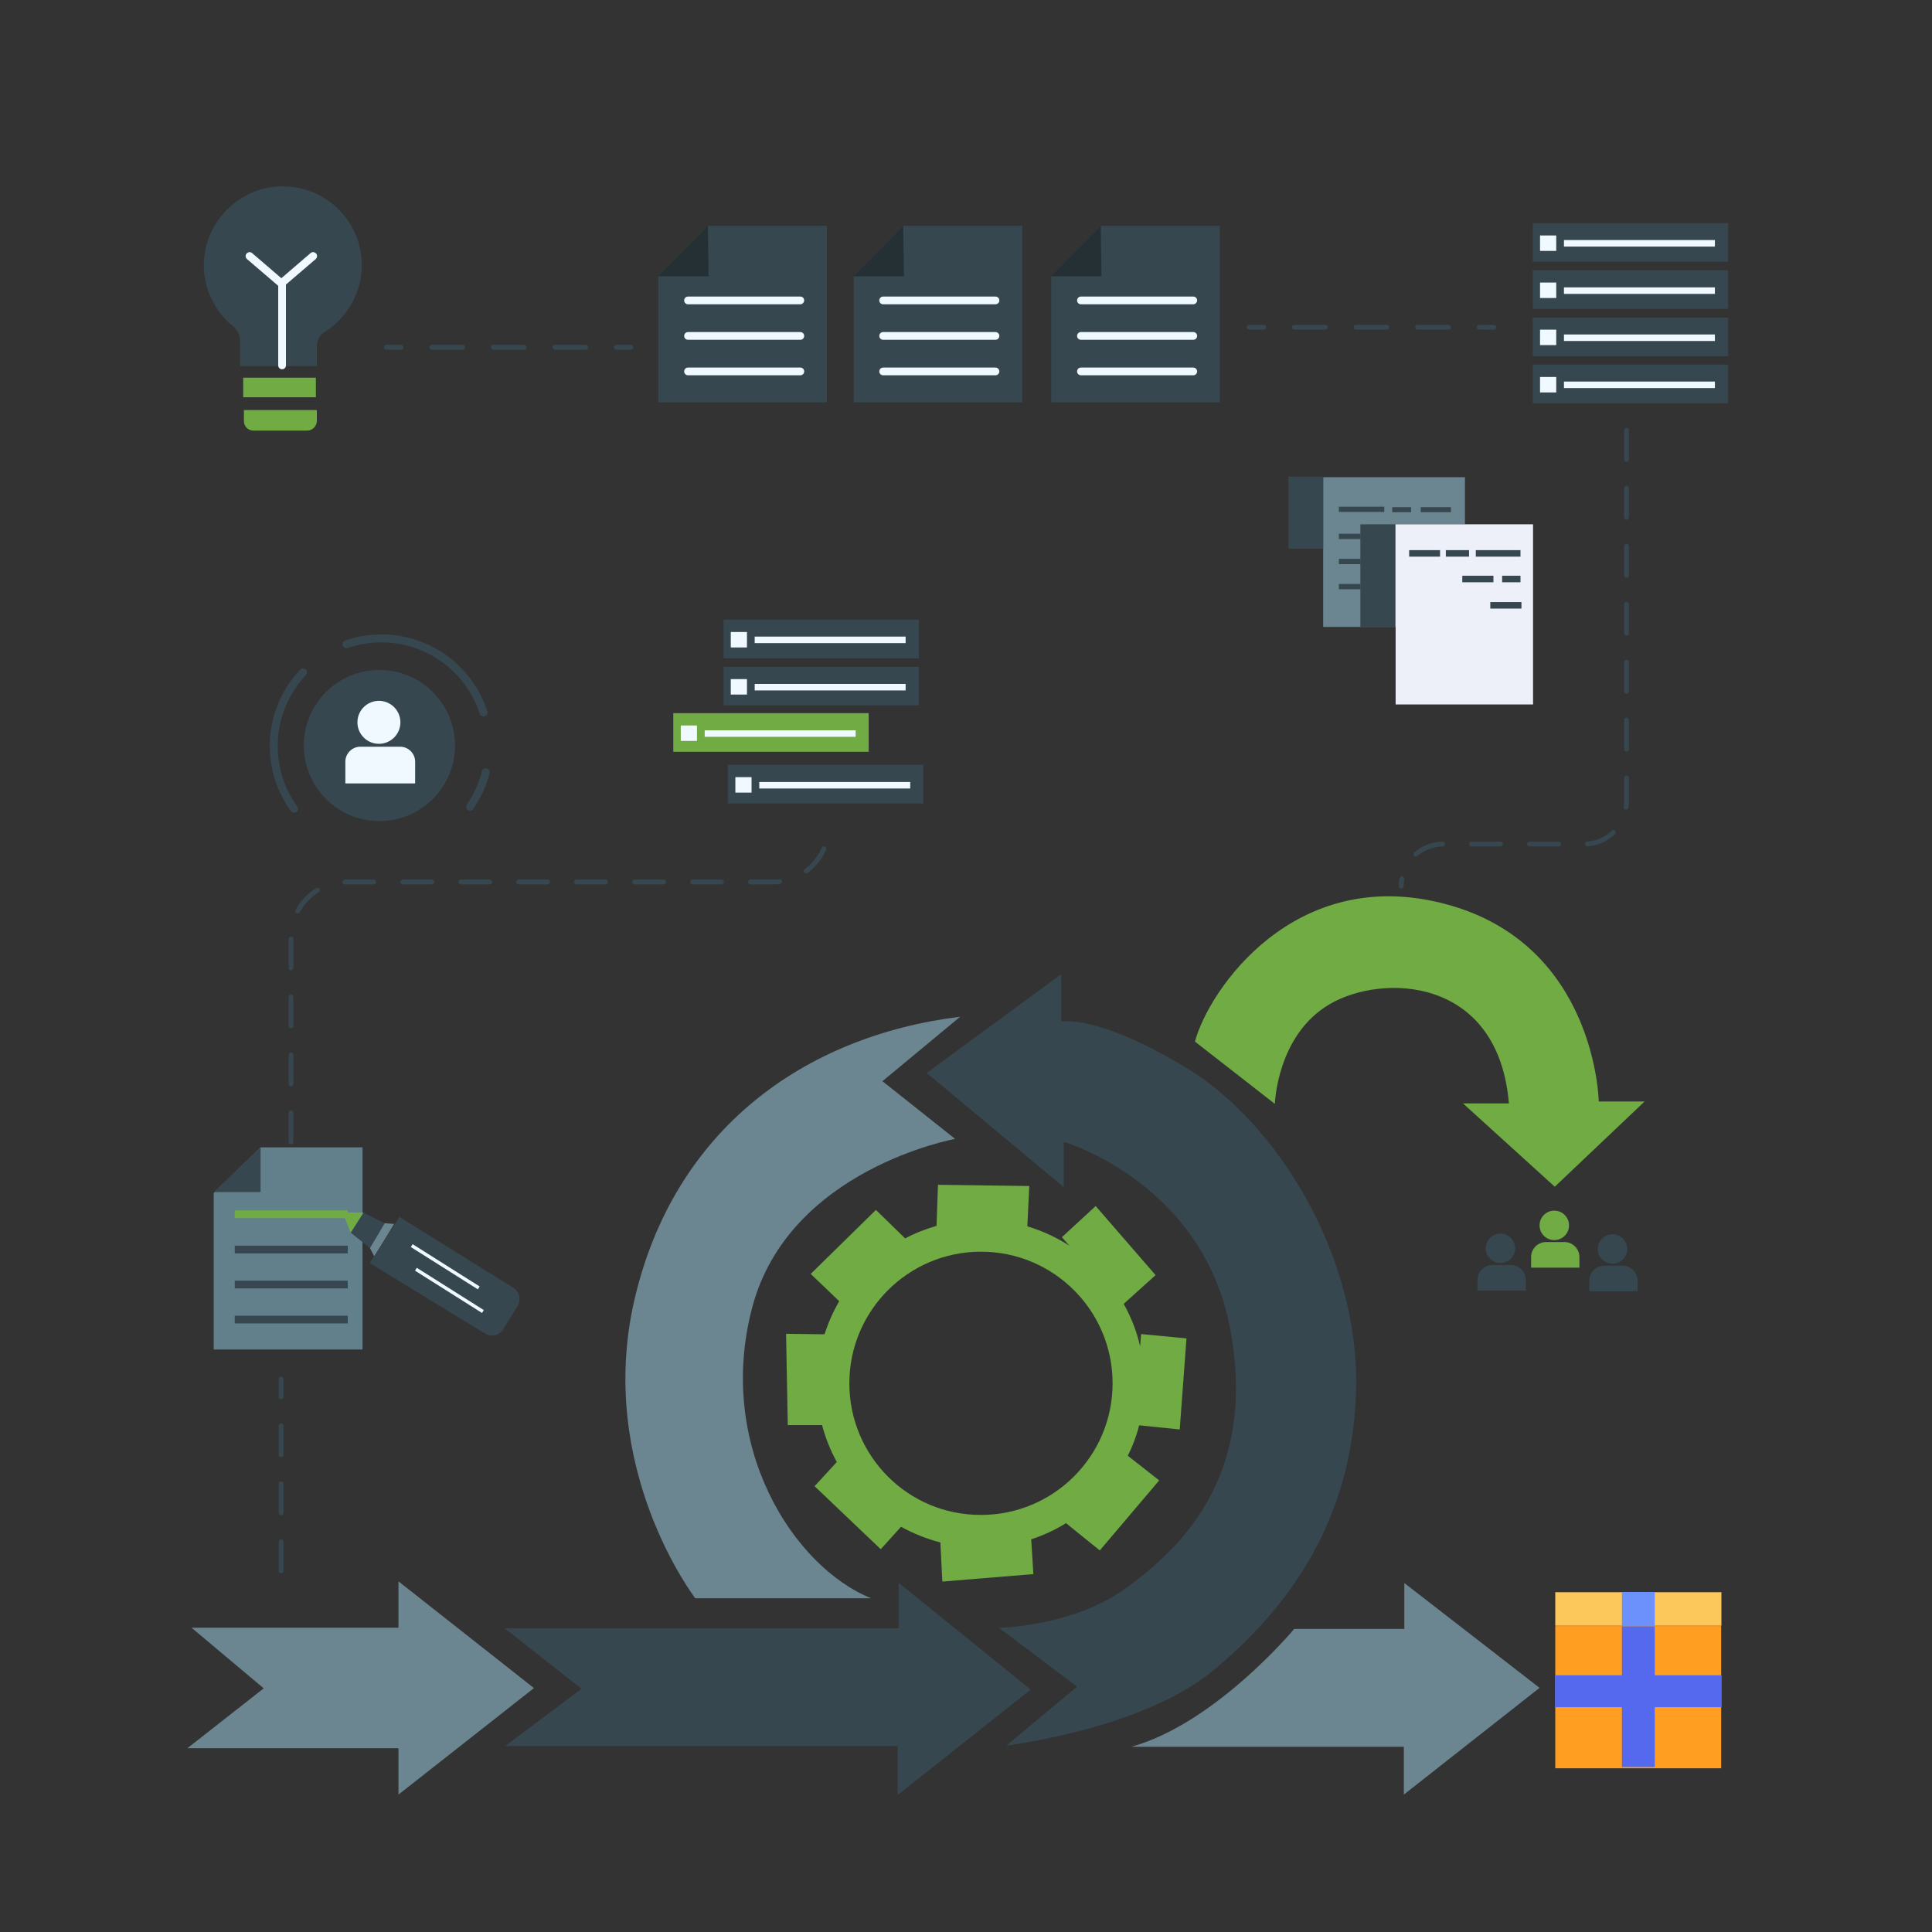 <?xml version="1.0" encoding="utf-8"?>
<!-- Generator: Adobe Illustrator 26.0.1, SVG Export Plug-In . SVG Version: 6.00 Build 0)  -->
<svg version="1.1" id="Layer_1" xmlns="http://www.w3.org/2000/svg" xmlns:xlink="http://www.w3.org/1999/xlink" x="0px" y="0px"
	 viewBox="0 0 800 800" style="enable-background:new 0 0 800 800;" xml:space="preserve">
<rect x="0" y="0" width="800" height="800" fill="#333333" stroke="none"/>
<style type="text/css">
	.st0{fill:#36474F;}
	.st1{fill:#71AB43;}
	.st2{fill:#6B8691;}
	.st3{fill:#F0F9FF;}
	.st4{fill:#253035;}
	.st5{fill:#EDF0F9;}
	.st6{fill:#FCC85B;}
	.st7{fill:#6C91FC;}
	.st8{fill:#FF9E21;}
	.st9{fill:#5569EE;}
	.st10{fill:#62808C;}
	.st11{fill:none;stroke:#36474F;stroke-width:2;stroke-linecap:round;stroke-linejoin:round;}
	.st12{fill:none;stroke:#36474F;stroke-width:2;stroke-linecap:round;stroke-linejoin:round;stroke-dasharray:12.746,12.746;}
	
		.st13{fill:none;stroke:#36474F;stroke-width:2;stroke-linecap:round;stroke-linejoin:round;stroke-miterlimit:10;stroke-dasharray:12;}
</style>
<path class="st0" d="M383.7,444.3l56.8,47.3v-18.8c0,0,57.9,16.9,69,78.1c11.2,61.2-21.5,90.9-43.4,106.8
	c-21.9,15.9-52.5,16.3-52.5,16.3l32.4,24.4l-29.3,24.4c0,0,56.2-6.8,85.3-30.8c29.1-24,57.9-59.9,59.5-115.9
	c1.7-56-32.9-111.4-70.2-133.9s-51.9-19.2-51.9-19.2v-19.6L383.7,444.3z"/>
<path class="st1" d="M488.5,591.9l2.8-37.7l-18.8-1.8l-0.4,5.1c-1.4-6.3-3.8-12.2-6.8-17.6l13.2-11.9l-24.8-28.6l-14,12.9l3.1,3.5
	c-5.3-3.4-11.1-6.1-17.4-8l0.8-16.7l-37.8-0.5l-0.6,17c-4.5,1.3-8.9,3-13,5.2l-12.1-11.8l-27,26.5l11.8,11.3
	c-2.5,4.3-4.5,8.8-6.1,13.7l-15.9-0.2l0.7,37.8l14.2,0c1.4,5.4,3.5,10.5,6.1,15.3l-9.2,10l27.4,26.1l8.4-9.3
	c5.1,2.8,10.5,5,16.3,6.5l0.8,16.2l37.7-3.1l-0.9-14.4c5.1-1.7,10-3.9,14.4-6.7l14,11.3L480,613L467,602.8c2-4,3.6-8.2,4.7-12.6
	L488.5,591.9z M351.7,572.8c0-30.1,24.4-54.5,54.5-54.5c30.1,0,54.5,24.4,54.5,54.5c0,30.1-24.4,54.5-54.5,54.5
	C376.1,627.4,351.7,603,351.7,572.8z"/>
<path class="st2" d="M360.7,661.8h-72.8c0,0-41.5-53.9-25.1-124c16.4-70,70-108.8,134.8-116.8l-32.2,26.7l30.1,23.9
	c0,0-68.8,12.4-84,69.7C296.3,598.6,328.5,648.8,360.7,661.8z"/>
<polygon class="st0" points="208.9,674.2 372.1,674.2 372.1,655.4 426.8,699.6 371.7,743.3 371.7,723 209.2,723 240.8,699.3 "/>
<polygon class="st2" points="79.3,674 109.2,699.1 77.6,723.9 165,723.9 165,743.1 221.1,699 165,654.8 165,674 "/>
<g>
	<path class="st0" d="M149.8,109.8c0-18.6-15.6-33.6-34.5-32.6C98,78.1,84.2,92.9,84.4,110.2c0.1,10.1,4.9,19.1,12.2,25
		c1.7,1.4,2.8,3.4,2.8,5.6v10.8h31.8v-8.2c0-2.4,1.2-4.7,3.2-5.9C143.6,131.7,149.8,121.5,149.8,109.8z"/>
	<g>
		<g>
			<path class="st3" d="M116.8,152.9c-0.9,0-1.6-0.7-1.6-1.6v-33c0-0.9,0.7-1.6,1.6-1.6s1.6,0.7,1.6,1.6v33
				C118.4,152.2,117.7,152.9,116.8,152.9z"/>
		</g>
		<g>
			<path class="st3" d="M116.6,119c-0.4,0-0.8-0.1-1.1-0.4l-13.2-11.3c-0.7-0.6-0.8-1.6-0.2-2.3c0.6-0.7,1.6-0.8,2.3-0.2l12.1,10.4
				l12.1-10.4c0.7-0.6,1.7-0.5,2.3,0.2c0.6,0.7,0.5,1.7-0.2,2.3l-13.2,11.3C117.4,118.9,117,119,116.6,119z"/>
		</g>
	</g>
	<rect x="100.7" y="156.4" class="st1" width="30.1" height="8.1"/>
	<path class="st1" d="M127.2,178.3h-22.3c-2.2,0-3.9-1.8-3.9-3.9v-4.6h30.2v4.6C131.1,176.6,129.3,178.3,127.2,178.3z"/>
</g>
<g>
	<polygon class="st0" points="293.1,93.5 342.4,93.5 342.4,166.6 272.6,166.6 272.6,114.4 	"/>
	<polygon class="st4" points="293.1,93.5 272.5,114.4 293.4,114.4 	"/>
	<g>
		<g>
			<g>
				<path class="st3" d="M331.4,126h-46.5c-0.9,0-1.6-0.7-1.6-1.6c0-0.9,0.7-1.6,1.6-1.6h46.5c0.9,0,1.6,0.7,1.6,1.6
					C333,125.2,332.3,126,331.4,126z"/>
			</g>
			<g>
				<path class="st3" d="M331.4,140.7h-46.5c-0.9,0-1.6-0.7-1.6-1.6s0.7-1.6,1.6-1.6h46.5c0.9,0,1.6,0.7,1.6,1.6
					S332.3,140.7,331.4,140.7z"/>
			</g>
			<g>
				<path class="st3" d="M331.4,155.4h-46.5c-0.9,0-1.6-0.7-1.6-1.6s0.7-1.6,1.6-1.6h46.5c0.9,0,1.6,0.7,1.6,1.6
					S332.3,155.4,331.4,155.4z"/>
			</g>
		</g>
	</g>
	<polygon class="st0" points="374,93.5 423.3,93.5 423.3,166.6 353.5,166.6 353.5,114.4 	"/>
	<polygon class="st4" points="374,93.5 353.4,114.4 374.3,114.4 	"/>
	<g>
		<g>
			<g>
				<path class="st3" d="M412.2,126h-46.5c-0.9,0-1.6-0.7-1.6-1.6c0-0.9,0.7-1.6,1.6-1.6h46.5c0.9,0,1.6,0.7,1.6,1.6
					C413.9,125.2,413.1,126,412.2,126z"/>
			</g>
			<g>
				<path class="st3" d="M412.2,140.7h-46.5c-0.9,0-1.6-0.7-1.6-1.6s0.7-1.6,1.6-1.6h46.5c0.9,0,1.6,0.7,1.6,1.6
					S413.1,140.7,412.2,140.7z"/>
			</g>
			<g>
				<path class="st3" d="M412.2,155.4h-46.5c-0.9,0-1.6-0.7-1.6-1.6s0.7-1.6,1.6-1.6h46.5c0.9,0,1.6,0.7,1.6,1.6
					S413.1,155.4,412.2,155.4z"/>
			</g>
		</g>
	</g>
	<polygon class="st0" points="455.8,93.5 505.1,93.5 505.1,166.6 435.3,166.6 435.3,114.4 	"/>
	<polygon class="st4" points="455.8,93.5 435.2,114.4 456.1,114.4 	"/>
	<g>
		<g>
			<g>
				<path class="st3" d="M494.1,126h-46.5c-0.9,0-1.6-0.7-1.6-1.6c0-0.9,0.7-1.6,1.6-1.6h46.5c0.9,0,1.6,0.7,1.6,1.6
					C495.7,125.2,495,126,494.1,126z"/>
			</g>
			<g>
				<path class="st3" d="M494.1,140.7h-46.5c-0.9,0-1.6-0.7-1.6-1.6s0.7-1.6,1.6-1.6h46.5c0.9,0,1.6,0.7,1.6,1.6
					S495,140.7,494.1,140.7z"/>
			</g>
			<g>
				<path class="st3" d="M494.1,155.4h-46.5c-0.9,0-1.6-0.7-1.6-1.6s0.7-1.6,1.6-1.6h46.5c0.9,0,1.6,0.7,1.6,1.6
					S495,155.4,494.1,155.4z"/>
			</g>
		</g>
	</g>
</g>
<g>
	<g>
		<rect x="299.6" y="256.6" class="st0" width="80.9" height="16"/>
		<g>
			<g>
				<rect x="302.6" y="261.7" class="st3" width="6.7" height="6.4"/>
				<rect x="312.5" y="263.6" class="st3" width="62.5" height="2.7"/>
			</g>
		</g>
	</g>
	<g>
		<rect x="299.6" y="276.1" class="st0" width="80.9" height="16"/>
		<g>
			<g>
				<rect x="302.6" y="281.2" class="st3" width="6.7" height="6.4"/>
				<rect x="312.5" y="283.2" class="st3" width="62.5" height="2.7"/>
			</g>
		</g>
	</g>
	<g>
		<rect x="278.8" y="295.3" class="st1" width="80.9" height="16"/>
		<g>
			<g>
				<rect x="281.9" y="300.4" class="st3" width="6.7" height="6.4"/>
				<rect x="291.8" y="302.4" class="st3" width="62.5" height="2.7"/>
			</g>
		</g>
	</g>
	<g>
		<rect x="301.4" y="316.7" class="st0" width="80.9" height="16"/>
		<g>
			<g>
				<rect x="304.5" y="321.8" class="st3" width="6.7" height="6.4"/>
				<rect x="314.4" y="323.8" class="st3" width="62.5" height="2.7"/>
			</g>
		</g>
	</g>
</g>
<g>
	<g>
		<rect x="634.7" y="92.4" class="st0" width="80.9" height="16"/>
		<g>
			<g>
				<rect x="637.7" y="97.5" class="st3" width="6.7" height="6.4"/>
				<rect x="647.6" y="99.4" class="st3" width="62.5" height="2.7"/>
			</g>
		</g>
	</g>
	<g>
		<rect x="634.7" y="111.9" class="st0" width="80.9" height="16"/>
		<g>
			<g>
				<rect x="637.7" y="117" class="st3" width="6.7" height="6.4"/>
				<rect x="647.6" y="119" class="st3" width="62.5" height="2.7"/>
			</g>
		</g>
	</g>
	<g>
		<rect x="634.7" y="131.5" class="st0" width="80.9" height="16"/>
		<g>
			<g>
				<rect x="637.7" y="136.5" class="st3" width="6.7" height="6.4"/>
				<rect x="647.6" y="138.5" class="st3" width="62.5" height="2.7"/>
			</g>
		</g>
	</g>
	<g>
		<rect x="634.7" y="151" class="st0" width="80.9" height="16"/>
		<g>
			<g>
				<rect x="637.7" y="156.1" class="st3" width="6.7" height="6.4"/>
				<rect x="647.6" y="158" class="st3" width="62.5" height="2.7"/>
			</g>
		</g>
	</g>
</g>
<g>
	<polygon class="st2" points="606.6,197.6 606.6,217.1 577.9,217.1 577.9,259.6 547.9,259.6 547.9,197.6 	"/>
	<rect x="563.3" y="217.1" class="st0" width="14.4" height="42.7"/>
	<rect x="577.9" y="217.1" class="st5" width="56.9" height="74.6"/>
	<g>
		<rect x="583.5" y="227.8" class="st0" width="12.8" height="2.7"/>
		<rect x="598.7" y="227.8" class="st0" width="9.6" height="2.7"/>
		<rect x="611.1" y="227.8" class="st0" width="18.5" height="2.7"/>
		<rect x="622" y="238.4" class="st0" width="7.6" height="2.7"/>
		<rect x="605.5" y="238.4" class="st0" width="12.9" height="2.7"/>
		<rect x="617.1" y="249.3" class="st0" width="12.9" height="2.7"/>
	</g>
	<g>
		<rect x="554.4" y="209.8" class="st0" width="18.8" height="2.2"/>
		<rect x="554.4" y="221" class="st0" width="9" height="2.2"/>
		<rect x="554.4" y="231.4" class="st0" width="9" height="2.2"/>
		<rect x="554.4" y="241.8" class="st0" width="9" height="2.2"/>
		<rect x="576.5" y="210" class="st0" width="7.8" height="2.1"/>
		<rect x="588.3" y="210" class="st0" width="12.5" height="2.1"/>
	</g>
	<rect x="533.5" y="197.4" class="st0" width="14.4" height="29.8"/>
</g>
<path class="st2" d="M535.9,674.5c0,0-32.4,39-67.4,48.8h112.8v19.8l56.2-44.2l-56-43.4v19H535.9z"/>
<g>
	<rect x="644" y="659.3" class="st6" width="68.8" height="13.9"/>
	<rect x="671.6" y="659.2" class="st7" width="13.6" height="14.3"/>
	<rect x="644" y="673.3" class="st8" width="68.7" height="58.9"/>
	<rect x="671.6" y="673.4" class="st9" width="13.6" height="58.3"/>
	<rect x="643.9" y="693.7" class="st9" width="69" height="13.2"/>
</g>
<path class="st1" d="M494.8,431.3l33.1,25.8c0,0,0.8-28.5,22.7-41.3c21.9-12.8,69.8-11.4,74.2,41.1h-19l38,34.5l37.2-35.3h-19
	c0,0-1-65.3-63.6-81.8S500.4,410.2,494.8,431.3z"/>
<circle class="st1" cx="643.6" cy="507.4" r="6.1"/>
<path class="st1" d="M654,524.9H634v-4.4c0-3.4,2.8-6.2,6.2-6.2h7.6c3.4,0,6.2,2.8,6.2,6.2V524.9z"/>
<circle class="st0" cx="667.7" cy="517.2" r="6.1"/>
<path class="st0" d="M678,534.7h-19.9v-4.4c0-3.4,2.8-6.2,6.2-6.2h7.6c3.4,0,6.2,2.8,6.2,6.2V534.7z"/>
<circle class="st0" cx="621.3" cy="516.9" r="6.1"/>
<path class="st0" d="M631.7,534.4h-19.9V530c0-3.4,2.8-6.2,6.2-6.2h7.6c3.4,0,6.2,2.8,6.2,6.2V534.4z"/>
<g>
	<polygon class="st10" points="107.9,475.1 150.1,475.1 150.1,558.8 88.5,558.8 88.5,494 	"/>
	<polygon class="st0" points="107.9,475.1 88.5,493.6 107.9,493.6 	"/>
	<rect x="97.2" y="501.2" class="st1" width="46.8" height="3.2"/>
	<g>
		<rect x="97.2" y="515.8" class="st0" width="46.8" height="3.2"/>
		<rect x="97.2" y="530.3" class="st0" width="46.8" height="3.2"/>
		<rect x="97.2" y="544.8" class="st0" width="46.8" height="3.2"/>
	</g>
	<polygon class="st0" points="150.5,502.1 145.2,510.4 153.2,516.8 159.3,506.5 	"/>
	<polygon class="st2" points="159.3,506.5 163.2,506.8 155,520.3 153.2,516.8 	"/>
	<path class="st0" d="M165.4,503.9L153.1,523l47.7,29.2c2.6,1.6,6,0.8,7.6-1.8l5.9-9.6c1.6-2.6,0.8-6-1.8-7.6L165.4,503.9z"/>
	<g>
		<g>
			<g>
				
					<rect x="183.4" y="508" transform="matrix(0.534 -0.846 0.846 0.534 -357.587 400.253)" class="st3" width="1.4" height="32.8"/>
			</g>
			<g>
				
					<rect x="185.1" y="517.8" transform="matrix(0.534 -0.846 0.846 0.534 -365.058 406.245)" class="st3" width="1.4" height="32.8"/>
			</g>
		</g>
	</g>
	<polygon class="st1" points="150.5,502.1 141.9,502 145.2,510.4 	"/>
</g>
<g>
	<circle class="st0" cx="157.1" cy="308.7" r="31.3"/>
	<g>
		<g>
			<circle class="st3" cx="156.9" cy="299.1" r="8.9"/>
			<path class="st3" d="M171.8,324.4h-28.8v-9c0-3.4,2.8-6.2,6.2-6.2h16.5c3.4,0,6.2,2.8,6.2,6.2V324.4z"/>
		</g>
	</g>
	<g>
		<g>
			<path class="st0" d="M194.6,335.7c-0.3,0-0.6-0.1-0.9-0.3c-0.7-0.5-0.9-1.5-0.4-2.3c2.9-4.2,5-8.8,6.2-13.7
				c0.2-0.9,1.1-1.4,2-1.2c0.9,0.2,1.4,1.1,1.2,2c-1.3,5.3-3.6,10.2-6.7,14.7C195.6,335.5,195.1,335.7,194.6,335.7z"/>
		</g>
		<g>
			<path class="st0" d="M200.2,296.7c-0.7,0-1.3-0.4-1.5-1.1c-5.8-17.7-22.2-29.6-40.8-29.6c-4.8,0-9.5,0.8-13.9,2.3
				c-0.8,0.3-1.8-0.2-2.1-1c-0.3-0.8,0.2-1.8,1-2.1c4.8-1.7,9.8-2.5,15-2.5c20,0,37.7,12.8,43.9,31.8c0.3,0.9-0.2,1.8-1,2
				C200.6,296.7,200.4,296.7,200.2,296.7z"/>
		</g>
		<g>
			<path class="st0" d="M121.7,336.5c-0.5,0-1-0.2-1.3-0.7c-5.7-7.9-8.7-17.2-8.7-26.9c0-11.8,4.5-23.1,12.6-31.6
				c0.6-0.7,1.6-0.7,2.3-0.1c0.7,0.6,0.7,1.6,0.1,2.3c-7.5,8-11.7,18.4-11.7,29.4c0,9.1,2.8,17.7,8.1,25.1c0.5,0.7,0.4,1.7-0.4,2.3
				C122.4,336.4,122.1,336.5,121.7,336.5z"/>
		</g>
	</g>
</g>
<g>
	<g>
		<line class="st11" x1="160" y1="143.8" x2="166" y2="143.8"/>
		<line class="st12" x1="178.8" y1="143.8" x2="248.9" y2="143.8"/>
		<line class="st11" x1="255.2" y1="143.8" x2="261.2" y2="143.8"/>
	</g>
</g>
<g>
	<g>
		<line class="st11" x1="517.3" y1="135.5" x2="523.3" y2="135.5"/>
		<line class="st12" x1="536" y1="135.5" x2="606.1" y2="135.5"/>
		<line class="st11" x1="612.5" y1="135.5" x2="618.5" y2="135.5"/>
	</g>
</g>
<path class="st13" d="M673.5,178.2v153.9c0,9.6-7.8,17.4-17.4,17.4h-58.5c-9.6,0-17.4,7.8-17.4,17.4v0"/>
<line class="st13" x1="116.4" y1="650.4" x2="116.4" y2="571"/>
<path class="st13" d="M120.5,472.8v-84.6c0-12.7,10.3-23,23-23h176.6c12.7,0,23-10.3,23-23l0,0"/>
</svg>
